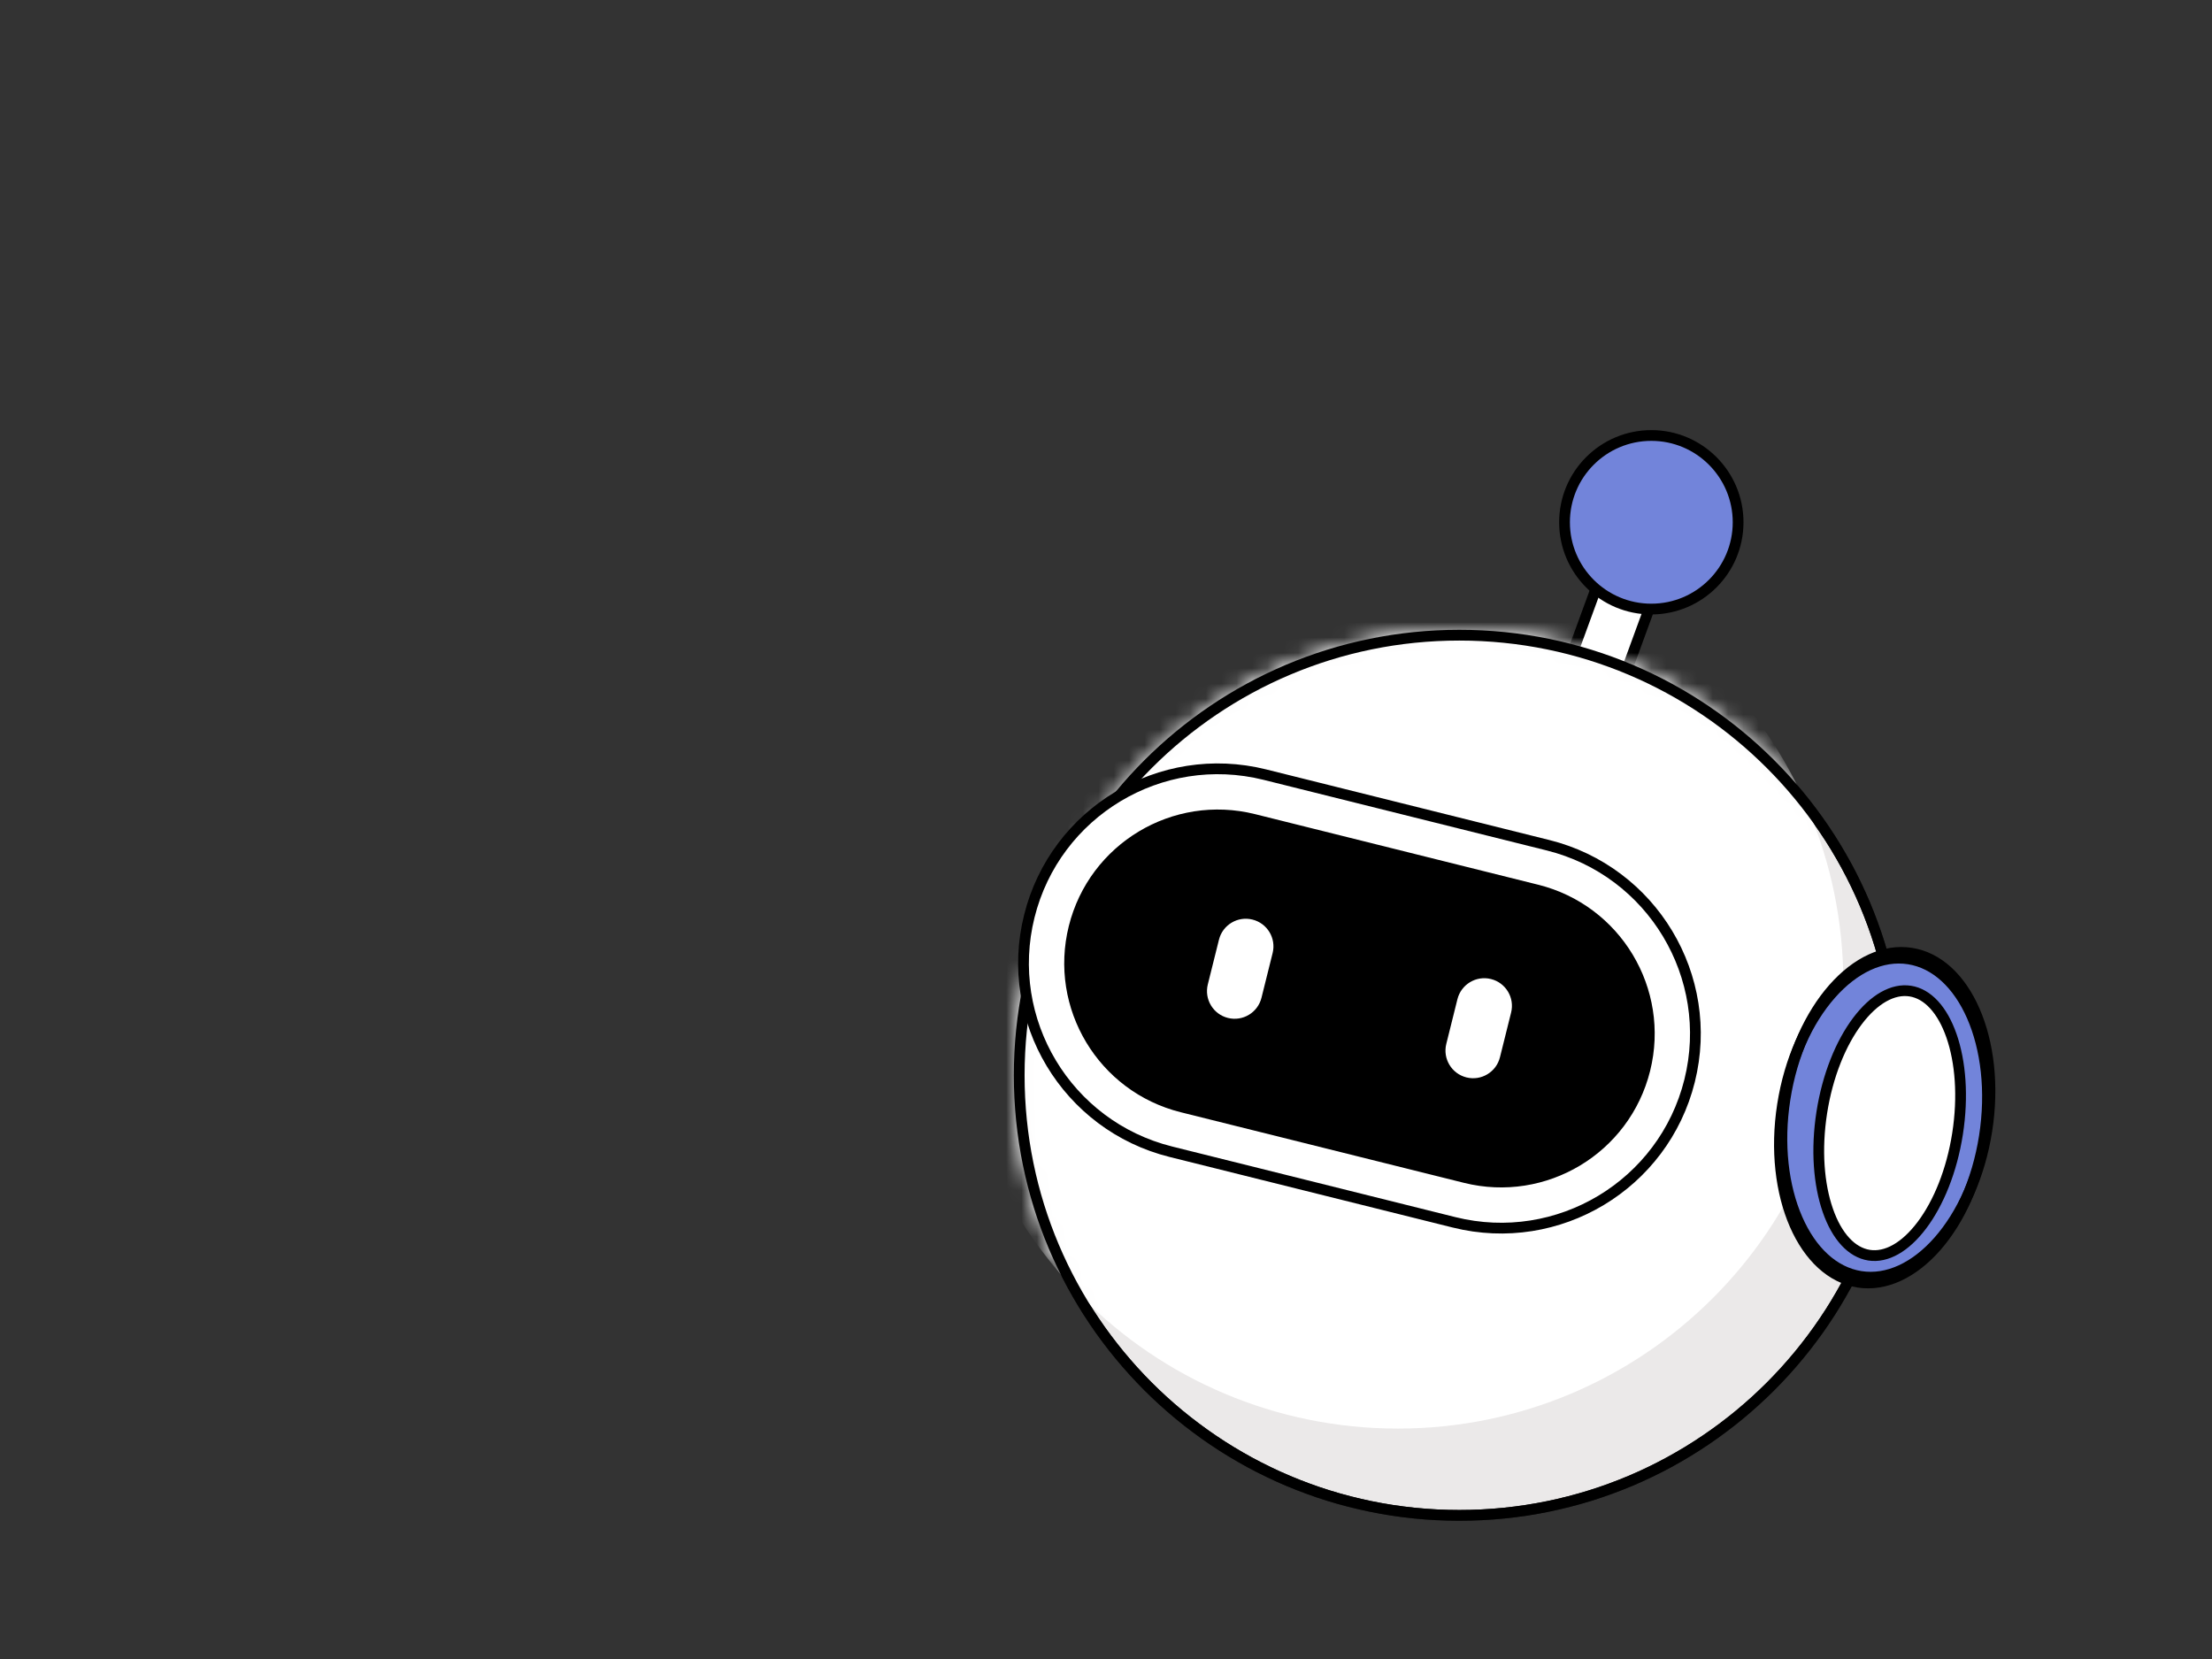 <svg width="144" height="108" viewBox="0 0 144 108" fill="none" xmlns="http://www.w3.org/2000/svg">
<rect x="0" y="0" width="144" height="108" fill="#333333" stroke="none"/>
<path d="M108.386 36.822L104.911 35.551L100.549 47.478L104.024 48.749L108.386 36.822Z" fill="white" stroke="black" stroke-width="0.7"/>
<path d="M107.5 39.65C110.62 39.65 113.15 37.12 113.15 34C113.15 30.88 110.62 28.35 107.5 28.35C104.379 28.35 101.85 30.88 101.85 34C101.85 37.12 104.379 39.65 107.5 39.65Z" fill="#7284DA" stroke="black" stroke-width="0.7"/>
<path d="M95 98.65C110.823 98.65 123.65 85.823 123.65 70C123.65 54.177 110.823 41.35 95 41.35C79.177 41.35 66.35 54.177 66.35 70C66.35 85.823 79.177 98.65 95 98.65Z" fill="#EBE9E9" stroke="black" stroke-width="0.7"/>
<mask id="mask0_307_130" style="mask-type:alpha" maskUnits="userSpaceOnUse" x="66" y="41" width="58" height="58">
<path d="M95 98.65C110.823 98.65 123.65 85.823 123.65 70C123.65 54.177 110.823 41.35 95 41.35C79.177 41.35 66.35 54.177 66.35 70C66.35 85.823 79.177 98.65 95 98.65Z" fill="white" stroke="black" stroke-width="0.7"/>
</mask>
<g mask="url(#mask0_307_130)">
<path d="M91 93C107.016 93 120 80.016 120 64C120 47.984 107.016 35 91 35C74.984 35 62 47.984 62 64C62 80.016 74.984 93 91 93Z" fill="white"/>
<path d="M95 98.65C110.823 98.65 123.65 85.823 123.65 70C123.65 54.177 110.823 41.35 95 41.35C79.177 41.35 66.35 54.177 66.35 70C66.35 85.823 79.177 98.65 95 98.65Z" stroke="black" stroke-width="0.7"/>
</g>
<path d="M100.778 55.025L82.343 50.428C75.564 48.738 68.698 52.863 67.008 59.642C65.318 66.421 69.443 73.286 76.222 74.977L94.658 79.573C101.436 81.263 108.302 77.138 109.992 70.359C111.682 63.58 107.557 56.715 100.778 55.025Z" fill="white" stroke="black" stroke-width="0.7"/>
<path d="M100.053 57.935L81.617 53.339C76.446 52.05 71.209 55.197 69.919 60.368C68.63 65.539 71.777 70.776 76.948 72.066L95.384 76.662C100.555 77.951 105.792 74.805 107.082 69.633C108.371 64.462 105.224 59.225 100.053 57.935Z" fill="black" stroke="black" stroke-width="0.7"/>
<path d="M98.712 66.001C98.999 64.849 98.298 63.682 97.146 63.395C95.994 63.107 94.827 63.809 94.539 64.961L93.814 67.871C93.526 69.024 94.228 70.191 95.38 70.478C96.532 70.765 97.699 70.064 97.986 68.912L98.712 66.001Z" fill="white" stroke="black" stroke-width="0.7"/>
<path d="M83.186 62.13C83.474 60.978 82.772 59.811 81.62 59.524C80.468 59.236 79.301 59.937 79.014 61.09L78.288 64C78.001 65.153 78.702 66.319 79.854 66.607C81.006 66.894 82.173 66.193 82.461 65.041L83.186 62.13Z" fill="white" stroke="black" stroke-width="0.7"/>
<path d="M129.183 73.974C128.723 76.919 127.549 79.451 126.041 81.165C124.529 82.883 122.721 83.744 120.97 83.471C119.22 83.197 117.759 81.826 116.843 79.73C115.929 77.637 115.583 74.868 116.042 71.922C116.502 68.977 117.676 66.445 119.185 64.731C120.696 63.013 122.505 62.152 124.255 62.425C126.006 62.699 127.466 64.07 128.382 66.166C129.296 68.259 129.643 71.028 129.183 73.974Z" fill="#7284DA" stroke="black" stroke-width="0.7"/>
<path d="M127.436 73.805C127.057 76.23 126.193 78.325 125.119 79.754C124.034 81.198 122.8 81.888 121.674 81.712C120.549 81.536 119.583 80.503 118.991 78.798C118.403 77.109 118.219 74.85 118.597 72.425C118.976 70.001 119.84 67.906 120.914 66.476C121.998 65.033 123.233 64.343 124.358 64.519C125.484 64.694 126.449 65.728 127.042 67.433C127.63 69.122 127.814 71.381 127.436 73.805Z" fill="white" stroke="black" stroke-width="0.7"/>
<path d="M129.343 73.598C128.884 76.544 127.709 79.076 126.201 80.79C124.69 82.508 122.881 83.368 121.13 83.095C119.38 82.822 117.92 81.451 117.004 79.354C116.089 77.262 115.743 74.492 116.203 71.547C116.662 68.601 117.837 66.069 119.345 64.355C120.857 62.637 122.665 61.777 124.416 62.05C126.166 62.323 127.627 63.694 128.543 65.791C129.457 67.883 129.803 70.653 129.343 73.598Z" stroke="black" stroke-width="0.7"/>
</svg>